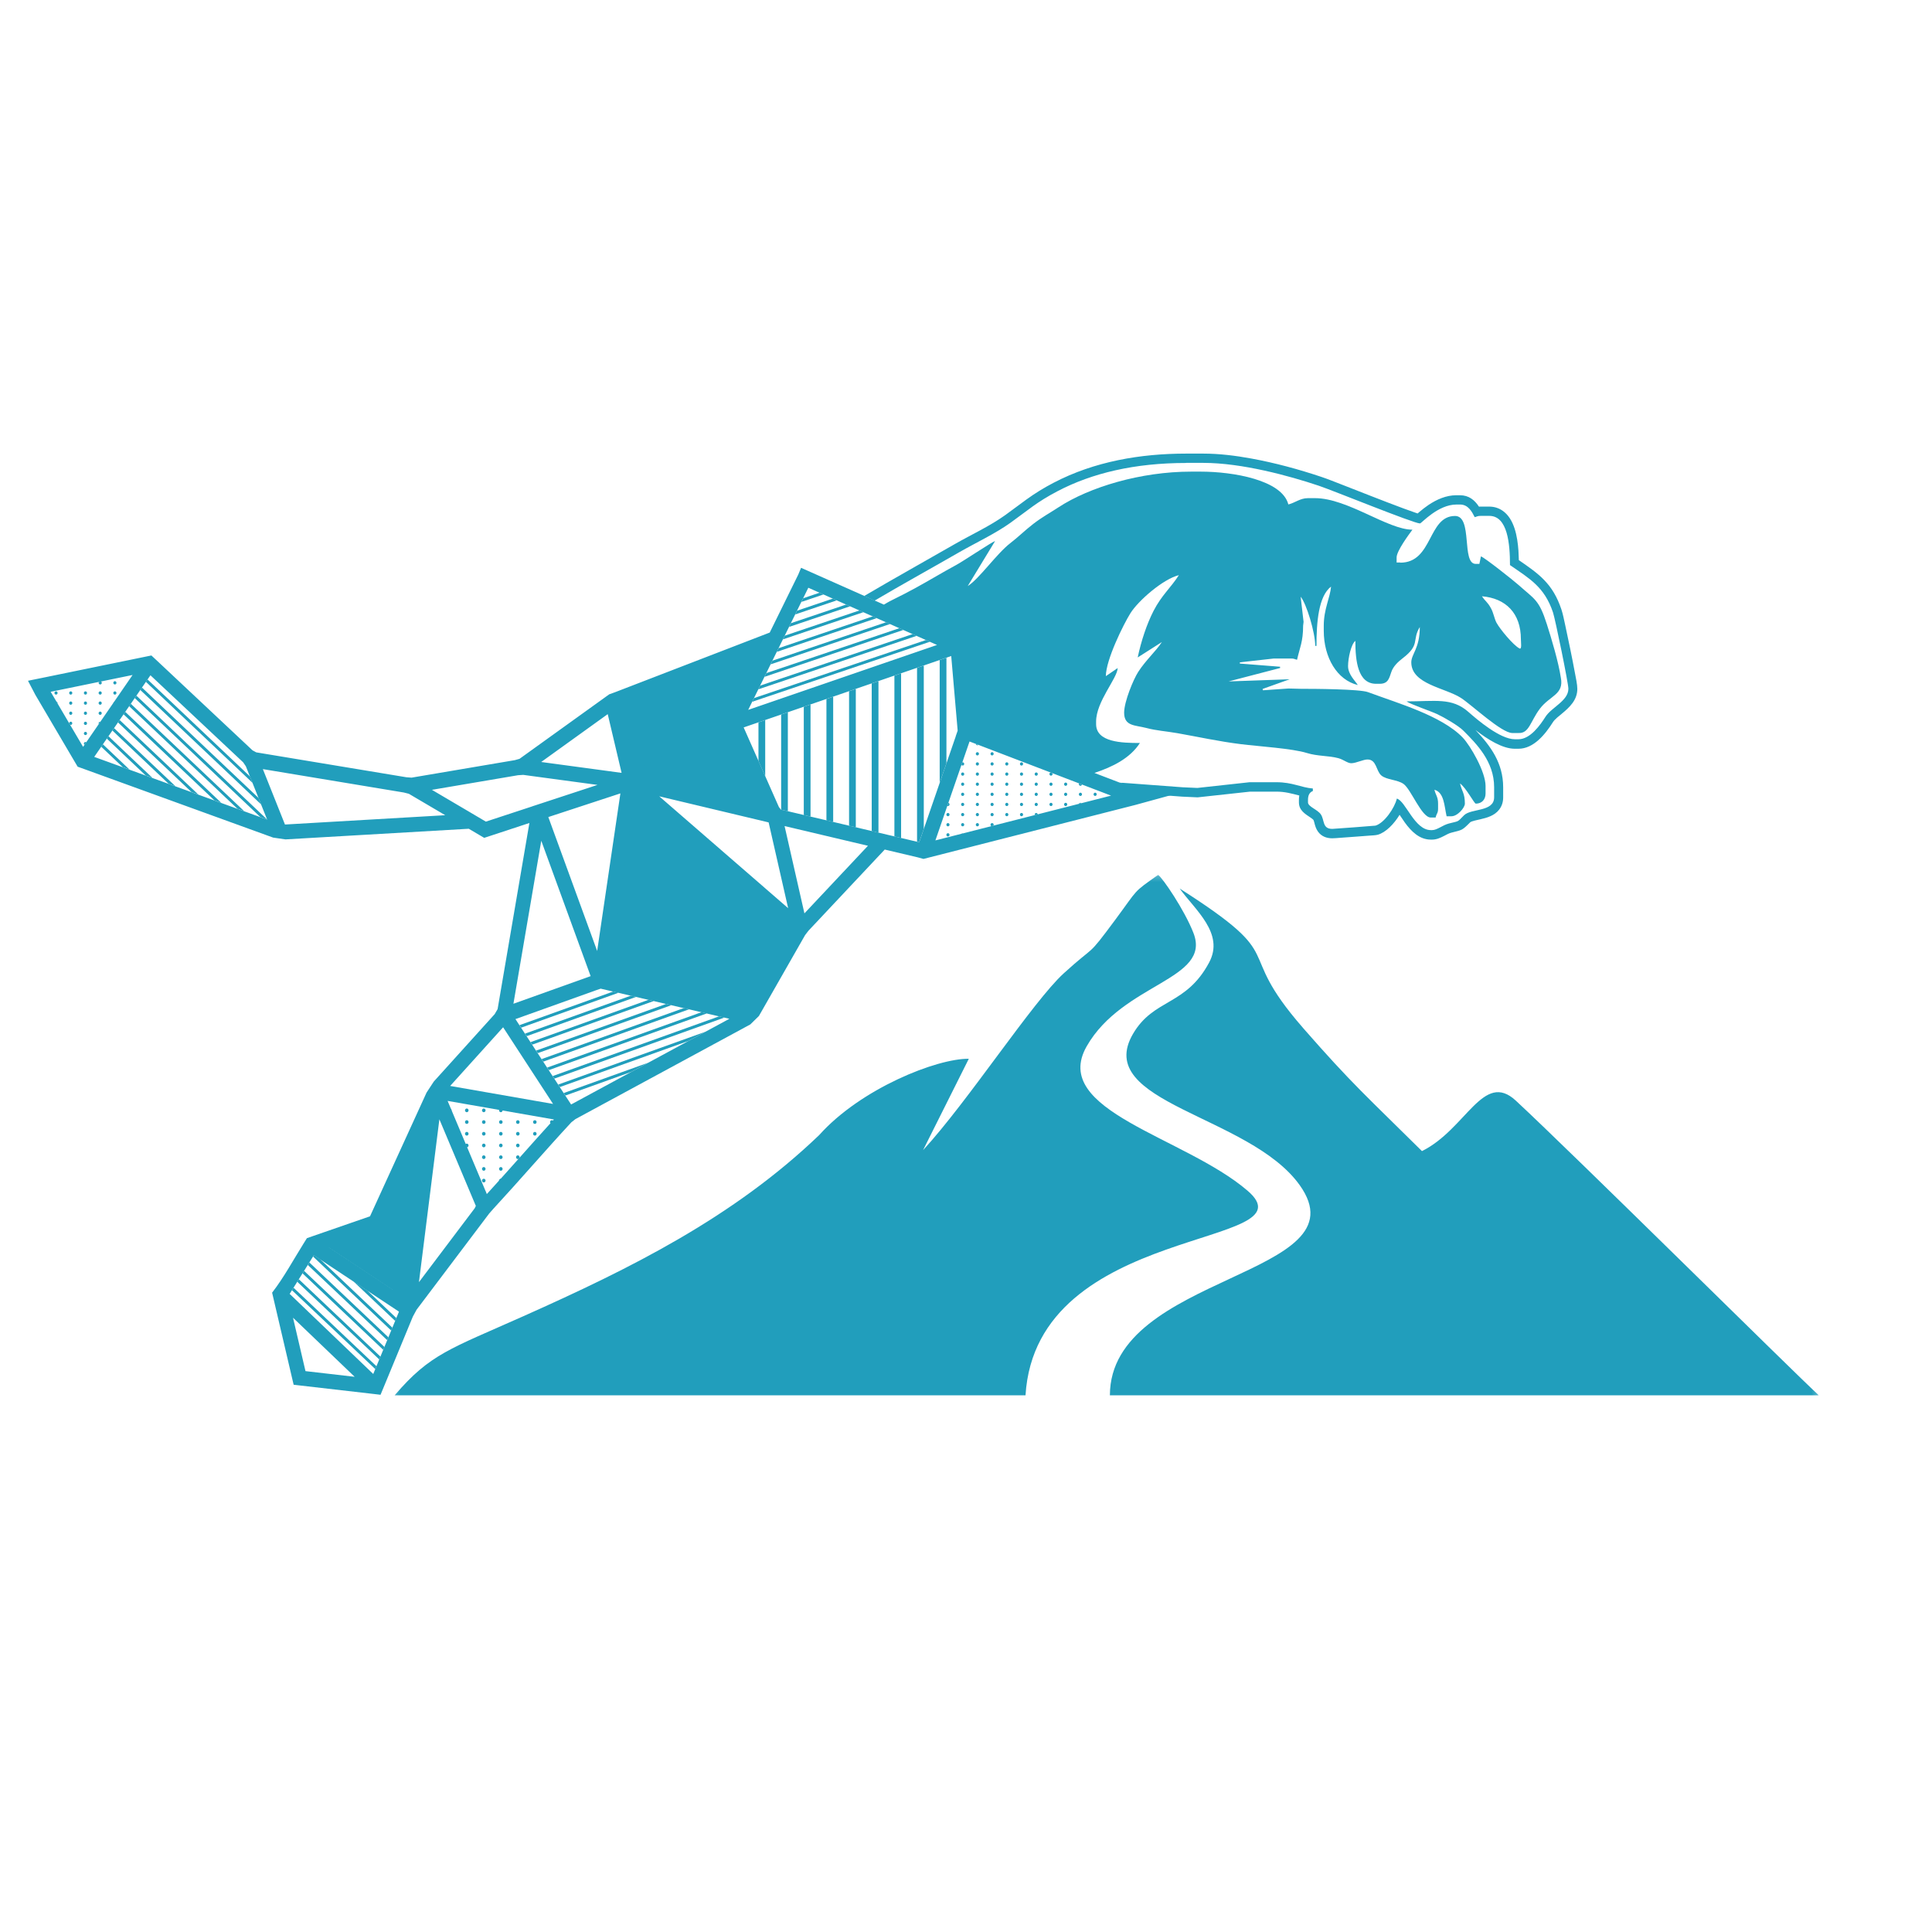<svg width="345" height="345" viewBox="0 0 345 345" fill="none" xmlns="http://www.w3.org/2000/svg">
<g clip-path="url(#clip0_10_2)">
<path fill-rule="evenodd" clip-rule="evenodd" d="M167.801 117.865V139.792L169.006 136.305V117.456L167.801 117.865Z" fill="#219EBC"/>
<path fill-rule="evenodd" clip-rule="evenodd" d="M163.758 119.255V150.316L164.136 150.402L164.962 148.03V118.847L163.758 119.255Z" fill="#219EBC"/>
<path fill-rule="evenodd" clip-rule="evenodd" d="M159.714 120.653V149.358L160.91 149.641V120.237L159.714 120.653Z" fill="#219EBC"/>
<path fill-rule="evenodd" clip-rule="evenodd" d="M155.663 122.043V148.407L156.868 148.691V121.627L155.663 122.043Z" fill="#219EBC"/>
<path fill-rule="evenodd" clip-rule="evenodd" d="M151.62 123.433V147.45L152.823 147.732V123.017L151.62 123.433Z" fill="#219EBC"/>
<path fill-rule="evenodd" clip-rule="evenodd" d="M147.577 124.823V146.491L148.781 146.782V124.407L147.577 124.823Z" fill="#219EBC"/>
<path fill-rule="evenodd" clip-rule="evenodd" d="M143.533 126.213V145.541L144.737 145.824V125.797L143.533 126.213Z" fill="#219EBC"/>
<path fill-rule="evenodd" clip-rule="evenodd" d="M139.491 127.603V144.583L140.687 144.865V127.187L139.491 127.603Z" fill="#219EBC"/>
<path fill-rule="evenodd" clip-rule="evenodd" d="M135.439 128.994V135.889L136.644 138.598V128.577L135.439 128.994Z" fill="#219EBC"/>
<path fill-rule="evenodd" clip-rule="evenodd" d="M143.102 107.49L147.054 106.155L146.342 105.841L143.427 106.83L143.102 107.49Z" fill="#219EBC"/>
<path fill-rule="evenodd" clip-rule="evenodd" d="M142.005 109.721L149.424 107.207L148.72 106.893L142.329 109.053L142.005 109.721Z" fill="#219EBC"/>
<path fill-rule="evenodd" clip-rule="evenodd" d="M140.906 111.951L151.802 108.268L151.098 107.954L141.232 111.284L140.906 111.951Z" fill="#219EBC"/>
<path fill-rule="evenodd" clip-rule="evenodd" d="M139.809 114.174L154.18 109.32L153.475 109.006L140.134 113.514L139.816 114.158L139.809 114.174Z" fill="#219EBC"/>
<path fill-rule="evenodd" clip-rule="evenodd" d="M138.711 116.404L156.55 110.38L155.845 110.066L139.036 115.744L138.711 116.404Z" fill="#219EBC"/>
<path fill-rule="evenodd" clip-rule="evenodd" d="M137.612 118.635L158.927 111.433L158.223 111.119L137.938 117.975L137.612 118.635Z" fill="#219EBC"/>
<path fill-rule="evenodd" clip-rule="evenodd" d="M136.515 120.865L161.304 112.493L160.6 112.179L136.84 120.197L136.515 120.865Z" fill="#219EBC"/>
<path fill-rule="evenodd" clip-rule="evenodd" d="M135.417 123.095L163.682 113.545L162.97 113.231L135.742 122.428L135.417 123.095Z" fill="#219EBC"/>
<path fill-rule="evenodd" clip-rule="evenodd" d="M134.318 125.318L166.052 114.598L165.348 114.291L134.645 124.658L134.318 125.318Z" fill="#219EBC"/>
<path fill-rule="evenodd" clip-rule="evenodd" d="M67.225 243.971L52.414 229.944L52.135 230.392L67.021 244.48L67.225 243.971Z" fill="#219EBC"/>
<path fill-rule="evenodd" clip-rule="evenodd" d="M67.937 242.251L53.361 228.436L53.081 228.884L67.725 242.76L67.937 242.251Z" fill="#219EBC"/>
<path fill-rule="evenodd" clip-rule="evenodd" d="M68.648 240.531L54.3 226.936L54.02 227.383L68.437 241.041L68.648 240.531Z" fill="#219EBC"/>
<path fill-rule="evenodd" clip-rule="evenodd" d="M69.36 238.811L55.239 225.436L54.959 225.883L69.148 239.321L69.36 238.811Z" fill="#219EBC"/>
<path fill-rule="evenodd" clip-rule="evenodd" d="M70.072 237.09L57.2 224.894L56.057 224.14L55.905 224.383L69.86 237.601L70.072 237.09Z" fill="#219EBC"/>
<path fill-rule="evenodd" clip-rule="evenodd" d="M70.776 235.37L65.582 230.446L63.091 228.797L70.572 235.881L70.776 235.37Z" fill="#219EBC"/>
<path fill-rule="evenodd" clip-rule="evenodd" d="M83.035 196.134C83.035 196.134 83.035 196.173 83.035 196.189C83.035 196.37 83.179 196.519 83.352 196.519C83.512 196.519 83.64 196.401 83.671 196.244L83.035 196.134Z" fill="black"/>
<path fill-rule="evenodd" clip-rule="evenodd" d="M80.317 195.859C80.143 195.859 79.999 196.009 79.999 196.189C79.999 196.37 80.143 196.519 80.317 196.519C80.491 196.519 80.635 196.37 80.635 196.189C80.635 196.009 80.491 195.859 80.317 195.859Z" fill="black"/>
<path fill-rule="evenodd" clip-rule="evenodd" d="M95.188 198.254V198.278C95.188 198.459 95.331 198.608 95.505 198.608C95.657 198.608 95.778 198.505 95.816 198.364L95.188 198.254Z" fill="black"/>
<path fill-rule="evenodd" clip-rule="evenodd" d="M92.469 197.948C92.295 197.948 92.151 198.097 92.151 198.278C92.151 198.459 92.295 198.608 92.469 198.608C92.644 198.608 92.787 198.459 92.787 198.278C92.787 198.097 92.644 197.948 92.469 197.948Z" fill="black"/>
<path fill-rule="evenodd" clip-rule="evenodd" d="M89.433 197.948C89.259 197.948 89.115 198.097 89.115 198.278C89.115 198.459 89.259 198.608 89.433 198.608C89.607 198.608 89.751 198.459 89.751 198.278C89.751 198.097 89.607 197.948 89.433 197.948Z" fill="#219EBC"/>
<path fill-rule="evenodd" clip-rule="evenodd" d="M86.389 197.948C86.215 197.948 86.071 198.097 86.071 198.278C86.071 198.459 86.215 198.608 86.389 198.608C86.563 198.608 86.707 198.459 86.707 198.278C86.707 198.097 86.563 197.948 86.389 197.948Z" fill="#219EBC"/>
<path fill-rule="evenodd" clip-rule="evenodd" d="M83.352 197.948C83.179 197.948 83.035 198.097 83.035 198.278C83.035 198.459 83.179 198.608 83.352 198.608C83.527 198.608 83.671 198.459 83.671 198.278C83.671 198.097 83.527 197.948 83.352 197.948Z" fill="#219EBC"/>
<path fill-rule="evenodd" clip-rule="evenodd" d="M80.317 197.948C80.143 197.948 79.999 198.097 79.999 198.278C79.999 198.459 80.143 198.608 80.317 198.608C80.491 198.608 80.635 198.459 80.635 198.278C80.635 198.097 80.491 197.948 80.317 197.948Z" fill="#219EBC"/>
<path fill-rule="evenodd" clip-rule="evenodd" d="M98.542 200.037C98.368 200.037 98.224 200.186 98.224 200.367C98.224 200.547 98.368 200.697 98.542 200.697C98.716 200.697 98.86 200.547 98.86 200.367C98.86 200.186 98.716 200.037 98.542 200.037Z" fill="#219EBC"/>
<path fill-rule="evenodd" clip-rule="evenodd" d="M95.505 200.037C95.331 200.037 95.188 200.186 95.188 200.367C95.188 200.547 95.331 200.697 95.505 200.697C95.68 200.697 95.823 200.547 95.823 200.367C95.823 200.186 95.68 200.037 95.505 200.037Z" fill="#219EBC"/>
<path fill-rule="evenodd" clip-rule="evenodd" d="M92.469 200.037C92.295 200.037 92.151 200.186 92.151 200.367C92.151 200.547 92.295 200.697 92.469 200.697C92.644 200.697 92.787 200.547 92.787 200.367C92.787 200.186 92.644 200.037 92.469 200.037Z" fill="#219EBC"/>
<path fill-rule="evenodd" clip-rule="evenodd" d="M89.433 200.037C89.259 200.037 89.115 200.186 89.115 200.367C89.115 200.547 89.259 200.697 89.433 200.697C89.607 200.697 89.751 200.547 89.751 200.367C89.751 200.186 89.607 200.037 89.433 200.037Z" fill="#219EBC"/>
<path fill-rule="evenodd" clip-rule="evenodd" d="M86.389 200.037C86.215 200.037 86.071 200.186 86.071 200.367C86.071 200.547 86.215 200.697 86.389 200.697C86.563 200.697 86.707 200.547 86.707 200.367C86.707 200.186 86.563 200.037 86.389 200.037Z" fill="#219EBC"/>
<path fill-rule="evenodd" clip-rule="evenodd" d="M83.352 200.037C83.179 200.037 83.035 200.186 83.035 200.367C83.035 200.547 83.179 200.697 83.352 200.697C83.527 200.697 83.671 200.547 83.671 200.367C83.671 200.186 83.527 200.037 83.352 200.037Z" fill="#219EBC"/>
<path fill-rule="evenodd" clip-rule="evenodd" d="M80.621 200.477C80.621 200.477 80.636 200.407 80.636 200.375C80.636 200.241 80.56 200.124 80.445 200.069L80.621 200.477Z" fill="black"/>
<path fill-rule="evenodd" clip-rule="evenodd" d="M95.505 202.126C95.331 202.126 95.188 202.276 95.188 202.456C95.188 202.637 95.331 202.786 95.505 202.786C95.68 202.786 95.823 202.637 95.823 202.456C95.823 202.276 95.68 202.126 95.505 202.126Z" fill="#219EBC"/>
<path fill-rule="evenodd" clip-rule="evenodd" d="M92.469 202.126C92.295 202.126 92.151 202.276 92.151 202.456C92.151 202.637 92.295 202.786 92.469 202.786C92.644 202.786 92.787 202.637 92.787 202.456C92.787 202.276 92.644 202.126 92.469 202.126Z" fill="#219EBC"/>
<path fill-rule="evenodd" clip-rule="evenodd" d="M89.433 202.126C89.259 202.126 89.115 202.276 89.115 202.456C89.115 202.637 89.259 202.786 89.433 202.786C89.607 202.786 89.751 202.637 89.751 202.456C89.751 202.276 89.607 202.126 89.433 202.126Z" fill="#219EBC"/>
<path fill-rule="evenodd" clip-rule="evenodd" d="M86.389 202.126C86.215 202.126 86.071 202.276 86.071 202.456C86.071 202.637 86.215 202.786 86.389 202.786C86.563 202.786 86.707 202.637 86.707 202.456C86.707 202.276 86.563 202.126 86.389 202.126Z" fill="#219EBC"/>
<path fill-rule="evenodd" clip-rule="evenodd" d="M83.352 202.126C83.179 202.126 83.035 202.276 83.035 202.456C83.035 202.637 83.179 202.786 83.352 202.786C83.527 202.786 83.671 202.637 83.671 202.456C83.671 202.276 83.527 202.126 83.352 202.126Z" fill="#219EBC"/>
<path fill-rule="evenodd" clip-rule="evenodd" d="M95.505 204.215C95.331 204.215 95.188 204.365 95.188 204.545C95.188 204.655 95.233 204.749 95.309 204.813L95.74 204.325C95.68 204.255 95.597 204.215 95.505 204.215Z" fill="black"/>
<path fill-rule="evenodd" clip-rule="evenodd" d="M92.469 204.215C92.295 204.215 92.151 204.365 92.151 204.545C92.151 204.726 92.295 204.875 92.469 204.875C92.644 204.875 92.787 204.726 92.787 204.545C92.787 204.365 92.644 204.215 92.469 204.215Z" fill="#219EBC"/>
<path fill-rule="evenodd" clip-rule="evenodd" d="M89.433 204.215C89.259 204.215 89.115 204.365 89.115 204.545C89.115 204.726 89.259 204.875 89.433 204.875C89.607 204.875 89.751 204.726 89.751 204.545C89.751 204.365 89.607 204.215 89.433 204.215Z" fill="#219EBC"/>
<path fill-rule="evenodd" clip-rule="evenodd" d="M86.389 204.215C86.215 204.215 86.071 204.365 86.071 204.545C86.071 204.726 86.215 204.875 86.389 204.875C86.563 204.875 86.707 204.726 86.707 204.545C86.707 204.365 86.563 204.215 86.389 204.215Z" fill="#219EBC"/>
<path fill-rule="evenodd" clip-rule="evenodd" d="M83.352 204.215C83.179 204.215 83.035 204.365 83.035 204.545C83.035 204.726 83.179 204.875 83.352 204.875C83.527 204.875 83.671 204.726 83.671 204.545C83.671 204.365 83.527 204.215 83.352 204.215Z" fill="#219EBC"/>
<path fill-rule="evenodd" clip-rule="evenodd" d="M92.469 206.312C92.295 206.312 92.151 206.462 92.151 206.642C92.151 206.823 92.295 206.972 92.469 206.972C92.644 206.972 92.787 206.823 92.787 206.642C92.787 206.462 92.644 206.312 92.469 206.312Z" fill="#219EBC"/>
<path fill-rule="evenodd" clip-rule="evenodd" d="M89.433 206.312C89.259 206.312 89.115 206.462 89.115 206.642C89.115 206.823 89.259 206.972 89.433 206.972C89.607 206.972 89.751 206.823 89.751 206.642C89.751 206.462 89.607 206.312 89.433 206.312Z" fill="#219EBC"/>
<path fill-rule="evenodd" clip-rule="evenodd" d="M86.389 206.312C86.215 206.312 86.071 206.462 86.071 206.642C86.071 206.823 86.215 206.972 86.389 206.972C86.563 206.972 86.707 206.823 86.707 206.642C86.707 206.462 86.563 206.312 86.389 206.312Z" fill="#219EBC"/>
<path fill-rule="evenodd" clip-rule="evenodd" d="M83.353 206.312C83.262 206.312 83.179 206.352 83.118 206.415L83.353 206.98C83.527 206.98 83.671 206.83 83.671 206.65C83.671 206.469 83.527 206.32 83.353 206.32" fill="black"/>
<path fill-rule="evenodd" clip-rule="evenodd" d="M89.433 208.401C89.259 208.401 89.115 208.551 89.115 208.731C89.115 208.912 89.259 209.061 89.433 209.061C89.607 209.061 89.751 208.912 89.751 208.731C89.751 208.551 89.607 208.401 89.433 208.401Z" fill="#219EBC"/>
<path fill-rule="evenodd" clip-rule="evenodd" d="M86.389 208.401C86.215 208.401 86.071 208.551 86.071 208.731C86.071 208.912 86.215 209.061 86.389 209.061C86.563 209.061 86.707 208.912 86.707 208.731C86.707 208.551 86.563 208.401 86.389 208.401Z" fill="#219EBC"/>
<path fill-rule="evenodd" clip-rule="evenodd" d="M89.433 210.49C89.259 210.49 89.115 210.64 89.115 210.82C89.115 211.001 89.259 211.15 89.433 211.15C89.607 211.15 89.751 211.001 89.751 210.82C89.751 210.64 89.607 210.49 89.433 210.49Z" fill="#219EBC"/>
<path fill-rule="evenodd" clip-rule="evenodd" d="M86.389 210.49C86.215 210.49 86.071 210.64 86.071 210.82C86.071 211.001 86.215 211.15 86.389 211.15C86.563 211.15 86.707 211.001 86.707 210.82C86.707 210.64 86.563 210.49 86.389 210.49Z" fill="#219EBC"/>
<path fill-rule="evenodd" clip-rule="evenodd" d="M86.389 212.58C86.215 212.58 86.071 212.729 86.071 212.909C86.071 213.09 86.215 213.24 86.389 213.24C86.563 213.24 86.707 213.09 86.707 212.909C86.707 212.729 86.563 212.58 86.389 212.58Z" fill="black"/>
<path fill-rule="evenodd" clip-rule="evenodd" d="M20.515 121.642C20.363 121.642 20.235 121.768 20.235 121.933C20.235 122.098 20.356 122.223 20.515 122.223C20.674 122.223 20.795 122.098 20.795 121.933C20.795 121.768 20.674 121.642 20.515 121.642Z" fill="#219EBC"/>
<path fill-rule="evenodd" clip-rule="evenodd" d="M17.66 121.768C17.63 121.815 17.615 121.87 17.615 121.933C17.615 122.09 17.736 122.224 17.895 122.224C18.054 122.224 18.175 122.098 18.175 121.933C18.175 121.831 18.122 121.745 18.054 121.689L17.668 121.768H17.66Z" fill="#219EBC"/>
<path fill-rule="evenodd" clip-rule="evenodd" d="M20.515 123.457C20.363 123.457 20.235 123.582 20.235 123.747C20.235 123.912 20.356 124.038 20.515 124.038C20.674 124.038 20.795 123.912 20.795 123.747C20.795 123.582 20.674 123.457 20.515 123.457Z" fill="#219EBC"/>
<path fill-rule="evenodd" clip-rule="evenodd" d="M17.887 123.457C17.736 123.457 17.607 123.582 17.607 123.747C17.607 123.912 17.728 124.038 17.887 124.038C18.046 124.038 18.167 123.912 18.167 123.747C18.167 123.582 18.046 123.457 17.887 123.457Z" fill="#219EBC"/>
<path fill-rule="evenodd" clip-rule="evenodd" d="M15.26 123.457C15.108 123.457 14.979 123.582 14.979 123.747C14.979 123.912 15.101 124.038 15.26 124.038C15.419 124.038 15.54 123.912 15.54 123.747C15.54 123.582 15.419 123.457 15.26 123.457Z" fill="#219EBC"/>
<path fill-rule="evenodd" clip-rule="evenodd" d="M12.632 123.457C12.481 123.457 12.352 123.582 12.352 123.747C12.352 123.912 12.473 124.038 12.632 124.038C12.791 124.038 12.912 123.912 12.912 123.747C12.912 123.582 12.791 123.457 12.632 123.457Z" fill="#219EBC"/>
<path fill-rule="evenodd" clip-rule="evenodd" d="M10.005 123.457C9.854 123.457 9.725 123.582 9.725 123.747C9.725 123.912 9.854 124.038 10.005 124.038C10.156 124.038 10.285 123.912 10.285 123.747C10.285 123.582 10.164 123.457 10.005 123.457Z" fill="#219EBC"/>
<path fill-rule="evenodd" clip-rule="evenodd" d="M20.402 125.286C20.311 125.326 20.242 125.42 20.235 125.53L20.402 125.286Z" fill="#219EBC"/>
<path fill-rule="evenodd" clip-rule="evenodd" d="M17.887 125.263C17.736 125.263 17.607 125.389 17.607 125.554C17.607 125.718 17.728 125.844 17.887 125.844C18.046 125.844 18.167 125.718 18.167 125.554C18.167 125.389 18.046 125.263 17.887 125.263Z" fill="#219EBC"/>
<path fill-rule="evenodd" clip-rule="evenodd" d="M15.26 125.263C15.108 125.263 14.979 125.389 14.979 125.554C14.979 125.718 15.101 125.844 15.26 125.844C15.419 125.844 15.54 125.718 15.54 125.554C15.54 125.389 15.419 125.263 15.26 125.263Z" fill="#219EBC"/>
<path fill-rule="evenodd" clip-rule="evenodd" d="M12.632 125.263C12.481 125.263 12.352 125.389 12.352 125.554C12.352 125.718 12.473 125.844 12.632 125.844C12.791 125.844 12.912 125.718 12.912 125.554C12.912 125.389 12.791 125.263 12.632 125.263Z" fill="#219EBC"/>
<path fill-rule="evenodd" clip-rule="evenodd" d="M10.279 125.617C10.279 125.617 10.279 125.569 10.279 125.554C10.279 125.42 10.188 125.302 10.066 125.271L10.272 125.617H10.279Z" fill="#219EBC"/>
<path fill-rule="evenodd" clip-rule="evenodd" d="M17.887 127.069C17.736 127.069 17.607 127.195 17.607 127.36C17.607 127.525 17.728 127.65 17.887 127.65C18.046 127.65 18.167 127.525 18.167 127.36C18.167 127.195 18.046 127.069 17.887 127.069Z" fill="#219EBC"/>
<path fill-rule="evenodd" clip-rule="evenodd" d="M15.26 127.069C15.108 127.069 14.979 127.195 14.979 127.36C14.979 127.525 15.101 127.65 15.26 127.65C15.419 127.65 15.54 127.525 15.54 127.36C15.54 127.195 15.419 127.069 15.26 127.069Z" fill="#219EBC"/>
<path fill-rule="evenodd" clip-rule="evenodd" d="M12.632 127.069C12.481 127.069 12.352 127.195 12.352 127.36C12.352 127.525 12.473 127.65 12.632 127.65C12.791 127.65 12.912 127.525 12.912 127.36C12.912 127.195 12.791 127.069 12.632 127.069Z" fill="#219EBC"/>
<path fill-rule="evenodd" clip-rule="evenodd" d="M17.888 128.876C17.736 128.876 17.607 129.001 17.607 129.166C17.607 129.213 17.622 129.26 17.637 129.3L17.926 128.883C17.926 128.883 17.896 128.883 17.888 128.883" fill="#219EBC"/>
<path fill-rule="evenodd" clip-rule="evenodd" d="M15.26 128.876C15.108 128.876 14.979 129.001 14.979 129.166C14.979 129.331 15.101 129.457 15.26 129.457C15.419 129.457 15.54 129.331 15.54 129.166C15.54 129.001 15.419 128.876 15.26 128.876Z" fill="#219EBC"/>
<path fill-rule="evenodd" clip-rule="evenodd" d="M12.632 128.876C12.481 128.876 12.36 128.994 12.352 129.151L12.511 129.426C12.511 129.426 12.587 129.449 12.625 129.449C12.776 129.449 12.905 129.323 12.905 129.158C12.905 128.994 12.784 128.868 12.625 128.868" fill="#219EBC"/>
<path fill-rule="evenodd" clip-rule="evenodd" d="M15.26 130.682C15.108 130.682 14.979 130.808 14.979 130.973C14.979 131.138 15.101 131.263 15.26 131.263C15.419 131.263 15.54 131.138 15.54 130.973C15.54 130.808 15.419 130.682 15.26 130.682Z" fill="#219EBC"/>
<path fill-rule="evenodd" clip-rule="evenodd" d="M15.261 132.496C15.109 132.496 14.979 132.622 14.979 132.787C14.979 132.881 15.018 132.96 15.086 133.015L15.413 132.543C15.368 132.512 15.322 132.496 15.261 132.496Z" fill="#219EBC"/>
<path fill-rule="evenodd" clip-rule="evenodd" d="M174.26 132.849C174.282 132.983 174.396 133.085 174.533 133.085C174.6 133.085 174.661 133.062 174.707 133.022L174.252 132.849H174.26Z" fill="#219EBC"/>
<path fill-rule="evenodd" clip-rule="evenodd" d="M177.159 134.318C177.009 134.318 176.88 134.444 176.88 134.609C176.88 134.774 177.001 134.899 177.159 134.899C177.319 134.899 177.44 134.774 177.44 134.609C177.44 134.444 177.319 134.318 177.159 134.318Z" fill="#219EBC"/>
<path fill-rule="evenodd" clip-rule="evenodd" d="M174.533 134.318C174.381 134.318 174.252 134.444 174.252 134.609C174.252 134.774 174.373 134.899 174.533 134.899C174.691 134.899 174.813 134.774 174.813 134.609C174.813 134.444 174.691 134.318 174.533 134.318Z" fill="#219EBC"/>
<path fill-rule="evenodd" clip-rule="evenodd" d="M182.415 136.125C182.263 136.125 182.134 136.25 182.134 136.415C182.134 136.58 182.255 136.706 182.415 136.706C182.573 136.706 182.695 136.58 182.695 136.415C182.695 136.25 182.573 136.125 182.415 136.125Z" fill="#219EBC"/>
<path fill-rule="evenodd" clip-rule="evenodd" d="M179.787 136.125C179.635 136.125 179.507 136.25 179.507 136.415C179.507 136.58 179.629 136.706 179.787 136.706C179.947 136.706 180.067 136.58 180.067 136.415C180.067 136.25 179.947 136.125 179.787 136.125Z" fill="#219EBC"/>
<path fill-rule="evenodd" clip-rule="evenodd" d="M177.159 136.125C177.009 136.125 176.88 136.25 176.88 136.415C176.88 136.58 177.001 136.706 177.159 136.706C177.319 136.706 177.44 136.58 177.44 136.415C177.44 136.25 177.319 136.125 177.159 136.125Z" fill="#219EBC"/>
<path fill-rule="evenodd" clip-rule="evenodd" d="M174.533 136.125C174.381 136.125 174.252 136.25 174.252 136.415C174.252 136.58 174.373 136.706 174.533 136.706C174.691 136.706 174.813 136.58 174.813 136.415C174.813 136.25 174.691 136.125 174.533 136.125Z" fill="#219EBC"/>
<path fill-rule="evenodd" clip-rule="evenodd" d="M171.905 136.125C171.905 136.125 171.86 136.125 171.837 136.133L171.678 136.588C171.731 136.659 171.806 136.706 171.897 136.706C172.049 136.706 172.178 136.58 172.178 136.415C172.178 136.25 172.057 136.125 171.897 136.125" fill="#219EBC"/>
<path fill-rule="evenodd" clip-rule="evenodd" d="M187.594 137.947C187.481 137.986 187.397 138.088 187.397 138.221C187.397 138.379 187.519 138.512 187.677 138.512C187.836 138.512 187.957 138.386 187.957 138.221C187.957 138.167 187.942 138.112 187.912 138.064L187.601 137.947H187.594Z" fill="#219EBC"/>
<path fill-rule="evenodd" clip-rule="evenodd" d="M185.043 137.939C184.891 137.939 184.762 138.064 184.762 138.229C184.762 138.394 184.883 138.52 185.043 138.52C185.201 138.52 185.322 138.394 185.322 138.229C185.322 138.064 185.201 137.939 185.043 137.939Z" fill="#219EBC"/>
<path fill-rule="evenodd" clip-rule="evenodd" d="M182.415 137.939C182.263 137.939 182.134 138.064 182.134 138.229C182.134 138.394 182.255 138.52 182.415 138.52C182.573 138.52 182.695 138.394 182.695 138.229C182.695 138.064 182.573 137.939 182.415 137.939Z" fill="#219EBC"/>
<path fill-rule="evenodd" clip-rule="evenodd" d="M179.787 137.939C179.635 137.939 179.507 138.064 179.507 138.229C179.507 138.394 179.629 138.52 179.787 138.52C179.947 138.52 180.067 138.394 180.067 138.229C180.067 138.064 179.947 137.939 179.787 137.939Z" fill="#219EBC"/>
<path fill-rule="evenodd" clip-rule="evenodd" d="M177.159 137.939C177.009 137.939 176.88 138.064 176.88 138.229C176.88 138.394 177.001 138.52 177.159 138.52C177.319 138.52 177.44 138.394 177.44 138.229C177.44 138.064 177.319 137.939 177.159 137.939Z" fill="#219EBC"/>
<path fill-rule="evenodd" clip-rule="evenodd" d="M174.533 137.939C174.381 137.939 174.252 138.064 174.252 138.229C174.252 138.394 174.373 138.52 174.533 138.52C174.691 138.52 174.813 138.394 174.813 138.229C174.813 138.064 174.691 137.939 174.533 137.939Z" fill="#219EBC"/>
<path fill-rule="evenodd" clip-rule="evenodd" d="M171.905 137.939C171.754 137.939 171.625 138.064 171.625 138.229C171.625 138.394 171.754 138.52 171.905 138.52C172.057 138.52 172.185 138.394 172.185 138.229C172.185 138.064 172.064 137.939 171.905 137.939Z" fill="#219EBC"/>
<path fill-rule="evenodd" clip-rule="evenodd" d="M192.682 139.894C192.66 139.934 192.652 139.98 192.652 140.028C192.652 140.185 192.773 140.318 192.931 140.318C193.069 140.318 193.174 140.224 193.204 140.091L192.69 139.894H192.682Z" fill="#219EBC"/>
<path fill-rule="evenodd" clip-rule="evenodd" d="M190.297 139.745C190.145 139.745 190.017 139.871 190.017 140.036C190.017 140.2 190.137 140.326 190.297 140.326C190.455 140.326 190.577 140.2 190.577 140.036C190.577 139.871 190.455 139.745 190.297 139.745Z" fill="#219EBC"/>
<path fill-rule="evenodd" clip-rule="evenodd" d="M187.677 139.745C187.526 139.745 187.397 139.871 187.397 140.036C187.397 140.2 187.519 140.326 187.677 140.326C187.836 140.326 187.957 140.2 187.957 140.036C187.957 139.871 187.836 139.745 187.677 139.745Z" fill="#219EBC"/>
<path fill-rule="evenodd" clip-rule="evenodd" d="M185.043 139.745C184.891 139.745 184.762 139.871 184.762 140.036C184.762 140.2 184.883 140.326 185.043 140.326C185.201 140.326 185.322 140.2 185.322 140.036C185.322 139.871 185.201 139.745 185.043 139.745Z" fill="#219EBC"/>
<path fill-rule="evenodd" clip-rule="evenodd" d="M182.415 139.745C182.263 139.745 182.134 139.871 182.134 140.036C182.134 140.2 182.255 140.326 182.415 140.326C182.573 140.326 182.695 140.2 182.695 140.036C182.695 139.871 182.573 139.745 182.415 139.745Z" fill="#219EBC"/>
<path fill-rule="evenodd" clip-rule="evenodd" d="M179.787 139.745C179.635 139.745 179.507 139.871 179.507 140.036C179.507 140.2 179.629 140.326 179.787 140.326C179.947 140.326 180.067 140.2 180.067 140.036C180.067 139.871 179.947 139.745 179.787 139.745Z" fill="#219EBC"/>
<path fill-rule="evenodd" clip-rule="evenodd" d="M177.159 139.745C177.009 139.745 176.88 139.871 176.88 140.036C176.88 140.2 177.001 140.326 177.159 140.326C177.319 140.326 177.44 140.2 177.44 140.036C177.44 139.871 177.319 139.745 177.159 139.745Z" fill="#219EBC"/>
<path fill-rule="evenodd" clip-rule="evenodd" d="M174.533 139.745C174.381 139.745 174.252 139.871 174.252 140.036C174.252 140.2 174.373 140.326 174.533 140.326C174.691 140.326 174.813 140.2 174.813 140.036C174.813 139.871 174.691 139.745 174.533 139.745Z" fill="#219EBC"/>
<path fill-rule="evenodd" clip-rule="evenodd" d="M171.905 139.745C171.754 139.745 171.625 139.871 171.625 140.036C171.625 140.2 171.754 140.326 171.905 140.326C172.057 140.326 172.185 140.2 172.185 140.036C172.185 139.871 172.064 139.745 171.905 139.745Z" fill="#219EBC"/>
<path fill-rule="evenodd" clip-rule="evenodd" d="M195.559 141.551C195.407 141.551 195.279 141.677 195.279 141.842C195.279 142.007 195.407 142.133 195.559 142.133C195.711 142.133 195.839 142.007 195.839 141.842C195.839 141.677 195.719 141.551 195.559 141.551Z" fill="#219EBC"/>
<path fill-rule="evenodd" clip-rule="evenodd" d="M192.931 141.551C192.781 141.551 192.652 141.677 192.652 141.842C192.652 142.007 192.773 142.133 192.931 142.133C193.091 142.133 193.212 142.007 193.212 141.842C193.212 141.677 193.083 141.551 192.931 141.551Z" fill="#219EBC"/>
<path fill-rule="evenodd" clip-rule="evenodd" d="M190.297 141.551C190.145 141.551 190.017 141.677 190.017 141.842C190.017 142.007 190.137 142.133 190.297 142.133C190.455 142.133 190.577 142.007 190.577 141.842C190.577 141.677 190.455 141.551 190.297 141.551Z" fill="#219EBC"/>
<path fill-rule="evenodd" clip-rule="evenodd" d="M187.677 141.551C187.526 141.551 187.397 141.677 187.397 141.842C187.397 142.007 187.519 142.133 187.677 142.133C187.836 142.133 187.957 142.007 187.957 141.842C187.957 141.677 187.836 141.551 187.677 141.551Z" fill="#219EBC"/>
<path fill-rule="evenodd" clip-rule="evenodd" d="M185.043 141.551C184.891 141.551 184.762 141.677 184.762 141.842C184.762 142.007 184.883 142.133 185.043 142.133C185.201 142.133 185.322 142.007 185.322 141.842C185.322 141.677 185.201 141.551 185.043 141.551Z" fill="#219EBC"/>
<path fill-rule="evenodd" clip-rule="evenodd" d="M182.415 141.551C182.263 141.551 182.134 141.677 182.134 141.842C182.134 142.007 182.255 142.133 182.415 142.133C182.573 142.133 182.695 142.007 182.695 141.842C182.695 141.677 182.573 141.551 182.415 141.551Z" fill="#219EBC"/>
<path fill-rule="evenodd" clip-rule="evenodd" d="M179.787 141.551C179.635 141.551 179.507 141.677 179.507 141.842C179.507 142.007 179.629 142.133 179.787 142.133C179.947 142.133 180.067 142.007 180.067 141.842C180.067 141.677 179.947 141.551 179.787 141.551Z" fill="#219EBC"/>
<path fill-rule="evenodd" clip-rule="evenodd" d="M177.159 141.551C177.009 141.551 176.88 141.677 176.88 141.842C176.88 142.007 177.001 142.133 177.159 142.133C177.319 142.133 177.44 142.007 177.44 141.842C177.44 141.677 177.319 141.551 177.159 141.551Z" fill="#219EBC"/>
<path fill-rule="evenodd" clip-rule="evenodd" d="M174.533 141.551C174.381 141.551 174.252 141.677 174.252 141.842C174.252 142.007 174.373 142.133 174.533 142.133C174.691 142.133 174.813 142.007 174.813 141.842C174.813 141.677 174.691 141.551 174.533 141.551Z" fill="#219EBC"/>
<path fill-rule="evenodd" clip-rule="evenodd" d="M171.905 141.551C171.754 141.551 171.625 141.677 171.625 141.842C171.625 142.007 171.754 142.133 171.905 142.133C172.057 142.133 172.185 142.007 172.185 141.842C172.185 141.677 172.064 141.551 171.905 141.551Z" fill="#219EBC"/>
<path fill-rule="evenodd" clip-rule="evenodd" d="M192.931 143.358C192.818 143.358 192.712 143.436 192.674 143.538L193.114 143.428C193.069 143.389 193 143.358 192.931 143.358Z" fill="#219EBC"/>
<path fill-rule="evenodd" clip-rule="evenodd" d="M190.297 143.358C190.145 143.358 190.017 143.483 190.017 143.648C190.017 143.813 190.137 143.939 190.297 143.939C190.455 143.939 190.577 143.813 190.577 143.648C190.577 143.483 190.455 143.358 190.297 143.358Z" fill="#219EBC"/>
<path fill-rule="evenodd" clip-rule="evenodd" d="M187.677 143.358C187.526 143.358 187.397 143.483 187.397 143.648C187.397 143.813 187.519 143.939 187.677 143.939C187.836 143.939 187.957 143.813 187.957 143.648C187.957 143.483 187.836 143.358 187.677 143.358Z" fill="#219EBC"/>
<path fill-rule="evenodd" clip-rule="evenodd" d="M185.043 143.358C184.891 143.358 184.762 143.483 184.762 143.648C184.762 143.813 184.883 143.939 185.043 143.939C185.201 143.939 185.322 143.813 185.322 143.648C185.322 143.483 185.201 143.358 185.043 143.358Z" fill="#219EBC"/>
<path fill-rule="evenodd" clip-rule="evenodd" d="M182.415 143.358C182.263 143.358 182.134 143.483 182.134 143.648C182.134 143.813 182.255 143.939 182.415 143.939C182.573 143.939 182.695 143.813 182.695 143.648C182.695 143.483 182.573 143.358 182.415 143.358Z" fill="#219EBC"/>
<path fill-rule="evenodd" clip-rule="evenodd" d="M179.787 143.358C179.635 143.358 179.507 143.483 179.507 143.648C179.507 143.813 179.629 143.939 179.787 143.939C179.947 143.939 180.067 143.813 180.067 143.648C180.067 143.483 179.947 143.358 179.787 143.358Z" fill="#219EBC"/>
<path fill-rule="evenodd" clip-rule="evenodd" d="M177.159 143.358C177.009 143.358 176.88 143.483 176.88 143.648C176.88 143.813 177.001 143.939 177.159 143.939C177.319 143.939 177.44 143.813 177.44 143.648C177.44 143.483 177.319 143.358 177.159 143.358Z" fill="#219EBC"/>
<path fill-rule="evenodd" clip-rule="evenodd" d="M174.533 143.358C174.381 143.358 174.252 143.483 174.252 143.648C174.252 143.813 174.373 143.939 174.533 143.939C174.691 143.939 174.813 143.813 174.813 143.648C174.813 143.483 174.691 143.358 174.533 143.358Z" fill="#219EBC"/>
<path fill-rule="evenodd" clip-rule="evenodd" d="M171.905 143.358C171.754 143.358 171.625 143.483 171.625 143.648C171.625 143.813 171.754 143.939 171.905 143.939C172.057 143.939 172.185 143.813 172.185 143.648C172.185 143.483 172.064 143.358 171.905 143.358Z" fill="#219EBC"/>
<path fill-rule="evenodd" clip-rule="evenodd" d="M169.156 143.908C169.156 143.908 169.233 143.939 169.278 143.939C169.431 143.939 169.559 143.813 169.559 143.648C169.559 143.515 169.468 143.397 169.347 143.366L169.156 143.908Z" fill="#219EBC"/>
<path fill-rule="evenodd" clip-rule="evenodd" d="M185.043 145.172C184.891 145.172 184.762 145.298 184.762 145.462C184.762 145.494 184.762 145.525 184.778 145.557L185.315 145.423C185.292 145.282 185.178 145.18 185.043 145.18" fill="#219EBC"/>
<path fill-rule="evenodd" clip-rule="evenodd" d="M182.415 145.172C182.263 145.172 182.134 145.298 182.134 145.462C182.134 145.628 182.255 145.753 182.415 145.753C182.573 145.753 182.695 145.628 182.695 145.462C182.695 145.298 182.573 145.172 182.415 145.172Z" fill="#219EBC"/>
<path fill-rule="evenodd" clip-rule="evenodd" d="M179.787 145.172C179.635 145.172 179.507 145.298 179.507 145.462C179.507 145.628 179.629 145.753 179.787 145.753C179.947 145.753 180.067 145.628 180.067 145.462C180.067 145.298 179.947 145.172 179.787 145.172Z" fill="#219EBC"/>
<path fill-rule="evenodd" clip-rule="evenodd" d="M177.159 145.172C177.009 145.172 176.88 145.298 176.88 145.462C176.88 145.628 177.001 145.753 177.159 145.753C177.319 145.753 177.44 145.628 177.44 145.462C177.44 145.298 177.319 145.172 177.159 145.172Z" fill="#219EBC"/>
<path fill-rule="evenodd" clip-rule="evenodd" d="M174.533 145.172C174.381 145.172 174.252 145.298 174.252 145.462C174.252 145.628 174.373 145.753 174.533 145.753C174.691 145.753 174.813 145.628 174.813 145.462C174.813 145.298 174.691 145.172 174.533 145.172Z" fill="#219EBC"/>
<path fill-rule="evenodd" clip-rule="evenodd" d="M171.905 145.172C171.754 145.172 171.625 145.298 171.625 145.462C171.625 145.628 171.754 145.753 171.905 145.753C172.057 145.753 172.185 145.628 172.185 145.462C172.185 145.298 172.064 145.172 171.905 145.172Z" fill="#219EBC"/>
<path fill-rule="evenodd" clip-rule="evenodd" d="M169.277 145.172C169.126 145.172 168.998 145.298 168.998 145.462C168.998 145.628 169.119 145.753 169.277 145.753C169.437 145.753 169.558 145.628 169.558 145.462C169.558 145.298 169.437 145.172 169.277 145.172Z" fill="#219EBC"/>
<path fill-rule="evenodd" clip-rule="evenodd" d="M177.159 146.978C177.009 146.978 176.88 147.104 176.88 147.269C176.88 147.379 176.94 147.481 177.038 147.528L177.387 147.442C177.418 147.395 177.44 147.332 177.44 147.269C177.44 147.112 177.319 146.978 177.159 146.978Z" fill="#219EBC"/>
<path fill-rule="evenodd" clip-rule="evenodd" d="M174.533 146.978C174.381 146.978 174.252 147.104 174.252 147.269C174.252 147.434 174.373 147.559 174.533 147.559C174.691 147.559 174.813 147.434 174.813 147.269C174.813 147.104 174.691 146.978 174.533 146.978Z" fill="#219EBC"/>
<path fill-rule="evenodd" clip-rule="evenodd" d="M171.905 146.978C171.754 146.978 171.625 147.104 171.625 147.269C171.625 147.434 171.754 147.559 171.905 147.559C172.057 147.559 172.185 147.434 172.185 147.269C172.185 147.104 172.064 146.978 171.905 146.978Z" fill="#219EBC"/>
<path fill-rule="evenodd" clip-rule="evenodd" d="M169.277 146.978C169.126 146.978 168.998 147.104 168.998 147.269C168.998 147.434 169.119 147.559 169.277 147.559C169.437 147.559 169.558 147.434 169.558 147.269C169.558 147.104 169.437 146.978 169.277 146.978Z" fill="#219EBC"/>
<path fill-rule="evenodd" clip-rule="evenodd" d="M171.906 148.785C171.823 148.785 171.747 148.824 171.693 148.887L172.013 148.808C172.013 148.808 171.944 148.785 171.906 148.785Z" fill="#219EBC"/>
<path fill-rule="evenodd" clip-rule="evenodd" d="M169.277 148.785C169.126 148.785 168.998 148.91 168.998 149.075C168.998 149.24 169.119 149.366 169.277 149.366C169.437 149.366 169.558 149.24 169.558 149.075C169.558 148.91 169.437 148.785 169.277 148.785Z" fill="#219EBC"/>
<path fill-rule="evenodd" clip-rule="evenodd" d="M109.506 177.058L110.445 177.278L93.06 183.513L92.772 183.058L109.506 177.058Z" fill="#219EBC"/>
<path fill-rule="evenodd" clip-rule="evenodd" d="M112.656 177.796L113.594 178.016L94.052 185.029L93.756 184.573L112.656 177.796Z" fill="#219EBC"/>
<path fill-rule="evenodd" clip-rule="evenodd" d="M115.813 178.534L116.744 178.753L95.036 186.545L94.748 186.089L115.813 178.534Z" fill="#219EBC"/>
<path fill-rule="evenodd" clip-rule="evenodd" d="M118.963 179.272L119.902 179.493L96.028 188.06L95.732 187.605L118.963 179.272Z" fill="#219EBC"/>
<path fill-rule="evenodd" clip-rule="evenodd" d="M122.113 180.011L123.052 180.23L97.012 189.576L96.718 189.121L122.113 180.011Z" fill="#219EBC"/>
<path fill-rule="evenodd" clip-rule="evenodd" d="M125.271 180.749L126.209 180.968L98.004 191.092L97.709 190.637L125.271 180.749Z" fill="#219EBC"/>
<path fill-rule="evenodd" clip-rule="evenodd" d="M128.42 181.487L129.359 181.707L98.989 192.608L98.693 192.152L128.42 181.487Z" fill="#219EBC"/>
<path fill-rule="evenodd" clip-rule="evenodd" d="M125.982 184.236L122.939 185.878L99.973 194.116L99.685 193.668L125.982 184.236Z" fill="#219EBC"/>
<path fill-rule="evenodd" clip-rule="evenodd" d="M115.745 189.772L112.701 191.421L100.965 195.632L100.67 195.184L115.745 189.772Z" fill="#219EBC"/>
<path fill-rule="evenodd" clip-rule="evenodd" d="M134.182 181.667L107.113 175.322L112.308 140.161L142.777 166.612L134.182 181.667Z" fill="#219EBC"/>
<path fill-rule="evenodd" clip-rule="evenodd" d="M66.4 219.64L70.625 230.667L58.245 222.467L66.4 219.64Z" fill="#219EBC"/>
<path fill-rule="evenodd" clip-rule="evenodd" d="M23.142 137.436L21.93 136.996L18.076 133.344L18.372 132.912L23.142 137.436Z" fill="#219EBC"/>
<path fill-rule="evenodd" clip-rule="evenodd" d="M27.238 138.92L26.019 138.481L19.068 131.891L19.364 131.459L27.238 138.92Z" fill="#219EBC"/>
<path fill-rule="evenodd" clip-rule="evenodd" d="M31.335 140.405L30.116 139.965L20.068 130.446L20.363 130.014L31.335 140.405Z" fill="#219EBC"/>
<path fill-rule="evenodd" clip-rule="evenodd" d="M35.423 141.889L34.205 141.449L21.067 129.001L21.363 128.569L35.423 141.889Z" fill="#219EBC"/>
<path fill-rule="evenodd" clip-rule="evenodd" d="M39.52 143.373L38.301 142.934L22.059 127.548L22.362 127.116L39.52 143.373Z" fill="#219EBC"/>
<path fill-rule="evenodd" clip-rule="evenodd" d="M43.609 144.858L42.397 144.418L23.059 126.103L23.354 125.671L43.609 144.858Z" fill="#219EBC"/>
<path fill-rule="evenodd" clip-rule="evenodd" d="M47.705 146.342L46.486 145.902L24.058 124.65L24.354 124.219L47.705 146.342Z" fill="#219EBC"/>
<path fill-rule="evenodd" clip-rule="evenodd" d="M25.05 123.205L25.353 122.773L46.175 142.502L46.63 143.648L25.05 123.205Z" fill="#219EBC"/>
<path fill-rule="evenodd" clip-rule="evenodd" d="M26.05 121.752L26.345 121.328L44.638 138.653L45.1 139.8L26.05 121.752Z" fill="#219EBC"/>
<path fill-rule="evenodd" clip-rule="evenodd" d="M114.594 139.376L131.139 129.857L137.809 144.905L114.594 139.376Z" fill="#219EBC"/>
<path fill-rule="evenodd" clip-rule="evenodd" d="M129.768 128.632L112.83 138.378L109.923 126.056L136.673 115.736L130.609 128.051L129.768 128.632Z" fill="#219EBC"/>
<path fill-rule="evenodd" clip-rule="evenodd" d="M75.751 201.929L72.283 229.551L68.103 218.643L75.751 201.929Z" fill="#219EBC"/>
<path fill-rule="evenodd" clip-rule="evenodd" d="M211.816 82.673C202.623 82.673 195.014 84.479 188.859 87.707C185.08 89.686 183.634 91.068 180.416 93.37C177.683 95.317 174.328 96.88 171.33 98.592C164.825 102.323 161.57 104.09 156.178 107.255L154.315 106.43C159.699 103.265 165.135 100.234 170.549 97.131C173.511 95.435 176.72 93.974 179.5 91.987C180.763 91.084 181.998 90.126 183.255 89.223C184.829 88.084 186.412 87.11 188.131 86.215C195.438 82.39 203.692 81 211.816 81H214.86C217.722 81 220.637 81.361 223.454 81.88C227.664 82.649 231.897 83.796 235.97 85.162C237.143 85.555 238.317 86.034 239.476 86.482C241.278 87.181 243.08 87.888 244.875 88.594C246.774 89.333 248.674 90.071 250.584 90.778C251.273 91.037 251.97 91.288 252.666 91.524C252.811 91.571 252.976 91.634 253.149 91.689C253.258 91.587 253.371 91.492 253.476 91.406C253.99 90.974 254.514 90.558 255.073 90.181C256.558 89.183 258.254 88.437 260.047 88.437H260.699C262.305 88.437 263.319 89.293 264.1 90.472C264.198 90.472 264.297 90.464 264.396 90.464H265.916C266.757 90.464 267.551 90.683 268.265 91.163C270.436 92.608 270.974 95.859 271.15 98.325C271.186 98.891 271.21 99.464 271.224 100.029C274.783 102.48 277.288 104.2 278.834 108.865C279.098 109.666 279.287 110.655 279.47 111.48C279.787 112.925 280.089 114.37 280.385 115.815C280.688 117.299 280.983 118.784 281.257 120.268C281.402 121.038 281.665 122.247 281.665 123.017C281.665 125.004 280.296 126.284 278.918 127.43C278.447 127.823 277.644 128.428 277.321 128.939C275.949 131.106 273.89 133.706 271.15 133.706H270.496C268.294 133.706 265.652 132.041 263.477 130.36C266.189 133.219 268.423 136.25 268.423 140.593V142.4C268.423 143.201 268.195 143.954 267.703 144.583C266.869 145.651 265.575 146.02 264.343 146.303C264.001 146.381 262.812 146.617 262.555 146.821C261.025 148.353 261.146 148.172 259.115 148.706C258.701 148.816 258.246 149.075 257.859 149.279C257.177 149.632 256.505 149.931 255.724 149.931H255.505C253.476 149.931 252.023 148.471 250.872 146.892C250.696 146.656 250.318 146.075 249.926 145.502C248.941 147.127 247.471 148.651 246.032 149.06C245.655 149.169 244.889 149.193 244.488 149.224C243.617 149.295 242.739 149.358 241.869 149.421C241.006 149.483 240.15 149.546 239.286 149.61C238.848 149.641 238.348 149.696 237.9 149.696C236.894 149.696 235.97 149.358 235.357 148.502C235.008 148.015 234.857 147.512 234.713 146.947C234.675 146.813 234.607 146.507 234.531 146.397C234.448 146.287 234.168 146.099 234.046 146.012C233.055 145.345 231.95 144.701 231.95 143.287V142.839C231.95 142.572 231.972 142.305 232.017 142.054C230.594 141.693 229.458 141.363 227.921 141.363H223.226L213.861 142.384L211.096 142.258L203.971 141.724L203.994 141.308L202.964 140.915L199.981 139.776C200.163 139.776 200.353 139.784 200.556 139.792L211.195 140.585L213.815 140.703L223.143 139.682H227.921C230.836 139.682 232.282 140.625 234.44 140.805V141.253C233.843 141.481 233.57 142.015 233.57 142.832V143.279C233.57 144.057 235.25 144.536 235.857 145.415C236.56 146.436 236.084 148.015 237.916 148.015C238.166 148.015 245.503 147.465 245.617 147.434C247.207 146.978 249.069 144.229 249.434 142.604C251.031 143.044 252.575 148.235 255.513 148.235H255.732C256.634 148.235 257.589 147.355 258.724 147.057C260.624 146.562 260.154 146.884 261.434 145.588C262.69 144.324 266.809 145.023 266.809 142.376V140.57C266.809 135.967 263.675 132.842 261.328 130.486C260.421 129.567 257.845 128.082 256.596 127.501C255.46 126.975 251.879 125.766 251.168 125.247C256.256 125.247 259.27 124.533 262.19 127.109C263.812 128.538 267.871 132.009 270.505 132.009H271.157C273.276 132.009 275.062 129.441 275.979 127.996C277.04 126.315 280.068 125.153 280.068 122.993C280.068 121.98 277.728 110.6 277.327 109.383C275.797 104.781 273.103 103.312 269.641 100.909C269.641 97.139 269.225 92.121 265.948 92.121H264.424C263.833 92.121 263.826 92.231 263.341 92.349C262.842 91.367 262.176 90.094 260.737 90.094H260.086C256.754 90.094 253.832 93.472 253.567 93.472C252.463 93.472 238.067 87.597 235.508 86.741C230.177 84.95 221.735 82.657 214.89 82.657H211.847L211.816 82.673Z" fill="#219EBC"/>
<path fill-rule="evenodd" clip-rule="evenodd" d="M267.242 111.213C267.818 112.305 270.247 115.242 271.337 115.792C271.791 116.019 271.587 114.739 271.587 114.134C271.587 109.516 268.899 106.838 264.638 106.477C265.219 107.38 265.599 107.435 266.25 108.629C266.711 109.469 266.826 110.42 267.234 111.213M143.647 163.101C142.465 157.903 141.285 152.711 140.104 147.512C145.063 148.682 150.03 149.853 154.99 151.03C151.211 155.052 147.425 159.081 143.647 163.101ZM139.316 115.163L139.809 114.158C141.322 111.087 142.829 108.024 144.344 104.954C152.007 108.362 159.661 111.763 167.324 115.171C156.088 119.035 144.844 122.899 133.607 126.763C135.508 122.899 137.415 119.027 139.316 115.163ZM130.389 130.996C132.275 135.253 134.16 139.517 136.053 143.774C129.481 142.211 122.915 140.64 116.343 139.078C121.03 136.384 125.709 133.69 130.389 130.996ZM129.291 128.522C124.059 131.538 118.819 134.546 113.587 137.562C112.686 133.753 111.792 129.944 110.892 126.135C119.16 122.946 127.428 119.758 135.689 116.569C133.819 120.378 131.941 124.179 130.071 127.988L129.299 128.522H129.291ZM96.641 136.07C100.602 133.219 104.561 130.376 108.522 127.525C109.347 131.02 110.172 134.515 110.998 138.009C106.212 137.366 101.427 136.714 96.641 136.07ZM50.885 147.23C49.568 143.931 48.258 140.633 46.94 137.342C55.33 138.732 63.727 140.122 72.117 141.52L73.01 141.748C75.175 143.02 77.341 144.292 79.506 145.573C69.966 146.13 60.426 146.68 50.885 147.237V147.23ZM26.86 120.582C32.38 125.766 37.907 130.949 43.427 136.133L43.904 136.839C45.168 140.012 46.433 143.185 47.705 146.358C37.415 142.627 27.117 138.889 16.827 135.159C20.174 130.297 23.521 125.444 26.867 120.582H26.86ZM117.736 142.203C124.082 143.711 130.427 145.227 136.78 146.743L137.256 146.86C138.415 151.965 139.58 157.07 140.74 162.175C133.069 155.523 125.407 148.863 117.736 142.211V142.203ZM113.39 141.968C122.666 150.025 131.949 158.075 141.224 166.133C138.612 170.712 135.992 175.298 133.38 179.877C125.141 177.945 116.896 176.014 108.658 174.089C110.24 163.385 111.816 152.672 113.397 141.968H113.39ZM97.913 145.902C102.207 144.497 106.493 143.083 110.786 141.677C109.4 151.054 108.022 160.44 106.636 169.816C103.729 161.845 100.821 153.874 97.913 145.902ZM95.052 143.994C92.288 144.905 89.524 145.808 86.76 146.719C86.268 146.429 85.776 146.138 85.284 145.848L84.33 145.282C81.929 143.868 79.529 142.455 77.129 141.041C82.255 140.169 87.381 139.305 92.5 138.433L93.439 138.371C97.86 138.968 102.274 139.564 106.696 140.161C103.464 141.222 100.223 142.29 96.99 143.35L95.052 143.986V143.994ZM96.656 150.136C99.595 158.193 102.533 166.251 105.47 174.309C100.874 175.951 96.278 177.599 91.682 179.241C93.34 169.542 94.999 159.843 96.656 150.136ZM101.987 197.233C98.67 192.152 95.362 187.063 92.045 181.982C96.831 180.27 101.616 178.558 106.394 176.846L107.265 176.547C114.927 178.338 122.583 180.136 130.245 181.927C120.826 187.024 111.407 192.129 101.987 197.226V197.233ZM80.385 193.919C83.535 190.425 86.692 186.938 89.842 183.442C92.818 188.005 95.793 192.568 98.761 197.131C92.635 196.063 86.51 194.988 80.385 193.919ZM79.931 196.59C86.253 197.697 92.582 198.804 98.905 199.903C94.877 204.31 90.962 208.833 86.934 213.224L79.931 196.59ZM78.454 199.864L84.973 215.344L84.769 215.76C81.452 220.158 78.128 224.556 74.812 228.955C76.031 219.255 77.242 209.564 78.462 199.864H78.454ZM72.245 228.334C70.973 225.02 69.709 221.713 68.437 218.399C70.753 213.325 73.078 208.253 75.395 203.179C74.342 211.566 73.29 219.946 72.238 228.334H72.245ZM58.669 222.672C61.198 221.8 63.727 220.921 66.248 220.04C67.558 223.456 68.868 226.874 70.17 230.29C66.332 227.753 62.5 225.208 58.661 222.672H58.669ZM63.318 245.855C60.395 245.517 57.472 245.179 54.55 244.843C53.808 241.662 53.066 238.488 52.324 235.308C55.988 238.819 59.653 242.336 63.325 245.848L63.318 245.855ZM66.657 245.361C61.682 240.593 56.7 235.818 51.726 231.051C53.164 228.758 54.603 226.457 56.041 224.155C61.107 227.51 66.18 230.87 71.246 234.224C69.716 237.931 68.179 241.646 66.65 245.361H66.657ZM9.051 123.535C13.927 122.538 18.796 121.533 23.672 120.535C20.727 124.815 17.781 129.088 14.836 133.368C12.905 130.093 10.982 126.81 9.051 123.535ZM171.011 130.478L170.664 131.467H170.678C168.498 137.782 166.325 144.096 164.144 150.402C155.883 148.455 148.1 146.617 139.445 144.567L139.096 144.127C136.999 139.384 134.893 134.64 132.797 129.897C145.154 125.648 157.512 121.399 169.861 117.15C170.247 121.588 170.625 126.033 171.011 130.47V130.478ZM198.399 142.078C187.942 144.74 177.485 147.41 167.036 150.073C169.066 144.182 171.102 138.3 173.132 132.41C181.559 135.63 189.979 138.858 198.406 142.078H198.399ZM250.053 100.477C255.9 100.477 254.946 92.136 259.829 92.136C263.048 92.136 260.912 100.697 263.524 100.697H264.175L264.448 99.354C265.068 99.527 270.355 103.728 271.186 104.474C274.049 107.043 274.813 107.05 276.213 111.433C277.063 114.079 278.303 118.234 278.72 121.006C279.319 124.053 276.751 124.195 274.957 126.582C273.261 128.852 273.057 131.012 271.14 130.894H270.05C268.12 130.894 262.827 125.883 260.881 124.627C258.056 122.805 252.016 122.192 252.016 118.273C252.016 116.797 253.536 115.792 253.536 111.967C252.076 114.354 253.694 115.085 250.462 117.559C249.712 118.132 248.797 118.964 248.456 119.985C248.054 121.171 247.865 122.106 246.373 122.106H245.722C242.467 122.106 242.027 118.014 242.027 114.441C241.285 115.006 240.725 117.496 240.725 118.949C240.725 120.402 241.929 121.501 242.467 122.326C238.779 121.438 236.386 117.433 236.386 112.634V111.731C236.386 108.755 237.53 106.705 237.688 104.749C235.448 106.454 235.084 111.119 235.084 115.344H234.864C234.864 112.956 233.29 107.789 232.26 106.556L232.782 111.048L232.699 111.731C232.699 114.598 232.101 115.642 231.616 117.818C231.132 117.7 231.116 117.59 230.526 117.59H227.482L221.402 118.273V118.493L228.579 119.059L228.595 119.286L219.395 121.682L230.299 121.297L225.468 123.025L225.528 123.268L230.087 122.946L232.26 123.001C234.667 123.001 242.784 123.041 244.291 123.598C247.351 124.729 250.454 125.718 253.423 126.967C256.209 128.137 259.276 129.692 261.215 131.727C262.546 133.125 265.279 137.789 265.279 140.35V141.701C265.279 142.792 264.592 143.507 263.537 143.507C263.252 143.507 261.796 140.656 260.715 139.902C261.025 141.277 261.585 141.63 261.585 143.507C261.585 144.23 260.276 145.761 259.192 145.761H258.321C257.898 143.868 257.891 141.512 256.149 141.025C256.367 141.999 256.8 142.258 256.8 143.507V144.41C256.8 145.227 256.544 145.203 256.361 145.988H255.489C253.856 145.988 251.978 140.939 250.63 139.988C249.522 139.203 247.616 139.282 246.661 138.473C245.708 137.664 245.843 135.622 244.193 135.622C243.451 135.622 242.202 136.258 241.346 136.29C240.642 136.321 239.968 135.653 238.983 135.386C237.219 134.915 235.304 135.064 233.357 134.46C230.79 133.658 224.794 133.282 221.614 132.889C217.662 132.402 213.868 131.562 210.256 130.926C208.144 130.556 206.553 130.486 204.646 129.983C202.722 129.48 200.738 129.7 200.738 127.273C200.738 125.279 202.404 121.289 203.26 119.97C204.607 117.881 206.425 116.279 207.477 114.653L203.161 117.402C203.767 114.504 204.789 111.417 206 109.069C207.447 106.273 209.029 105.009 210.514 102.707C207.735 103.375 203.283 107.231 201.859 109.509C200.625 111.48 197.475 117.841 197.475 120.739L199.588 119.294C199.504 121.171 195.733 125.271 195.733 128.852V129.3C195.733 132.559 200.337 132.677 203.555 132.677C201.791 135.41 198.695 136.941 195.43 138.025L199.951 139.753L209.56 141.866L202.783 143.727C190.546 146.844 178.311 149.963 166.075 153.081L164.909 153.379L163.902 153.104C161.933 152.641 159.957 152.169 157.988 151.706C153.445 156.536 148.91 161.374 144.366 166.204L143.768 166.981C141.019 171.796 138.271 176.61 135.522 181.424L133.986 182.932C123.575 188.571 113.163 194.21 102.752 199.841L102.033 200.406C97.316 205.496 92.787 210.781 88.078 215.878L87.358 216.695C83.035 222.42 78.719 228.145 74.395 233.87L73.714 235.127C72.048 239.172 70.374 243.216 68.702 247.261L67.952 249.068L66.559 248.903C62.227 248.408 57.904 247.905 53.581 247.41L52.437 247.276L52.165 246.122C51.067 241.434 49.977 236.745 48.879 232.065L48.591 230.832C50.688 228.13 52.392 224.957 54.217 222.044L54.807 221.101L55.844 220.739C59.252 219.562 62.667 218.376 66.074 217.197C69.444 209.831 72.813 202.464 76.175 195.097L77.462 193.134C81.089 189.121 84.716 185.1 88.343 181.087L88.858 180.199C90.751 169.118 92.644 158.036 94.536 146.962C92.189 147.732 89.842 148.502 87.495 149.279L86.465 149.617L85.518 149.059C84.912 148.706 84.307 148.353 83.709 147.992C72.798 148.627 61.887 149.256 50.976 149.892L48.772 149.57C37.596 145.517 26.421 141.465 15.237 137.405L13.867 136.91L13.17 135.732C10.883 131.844 8.589 127.949 6.302 124.061L5 121.564L6.461 121.266L7.59 121.038C14.071 119.711 20.552 118.375 27.034 117.048L28.389 118.312C33.955 123.543 39.527 128.766 45.093 133.989L45.759 134.35C54.694 135.834 63.628 137.311 72.563 138.795L73.494 138.865C79.643 137.821 85.783 136.784 91.932 135.74L92.772 135.504C97.769 131.915 102.76 128.318 107.757 124.729L108.794 123.983L109.839 123.606C119.039 120.056 128.246 116.506 137.453 112.956C139.149 109.501 140.853 106.053 142.549 102.598L143.049 101.396L143.124 101.427L144.291 101.946L157.844 107.969C159.472 106.972 160.085 106.854 163.432 105.024C165.961 103.642 168.323 102.197 170.746 100.893C171.958 100.249 177.153 96.762 177.697 96.613L172.806 104.655C174.835 103.398 177.969 98.867 180.431 96.974C181.824 95.906 183.02 94.705 184.519 93.55C186.11 92.325 187.382 91.657 189.04 90.574C194.552 86.977 203.698 84.22 212.679 84.22H214.42C220.153 84.22 228.936 85.697 230.064 90.079C231.245 89.796 232.177 88.956 233.539 88.956H234.842C240.604 88.956 247.82 94.587 252.22 94.587C251.598 95.419 249.395 98.388 249.395 99.542V100.446H250.046L250.053 100.477Z" fill="#219EBC"/>
<mask id="mask0_10_2" style="mask-type:luminance" maskUnits="userSpaceOnUse" x="70" y="156" width="255" height="94">
<path d="M324.779 156.209H70.156V250H324.779V156.209Z" fill="white"/>
</mask>
<g mask="url(#mask0_10_2)">
<path fill-rule="evenodd" clip-rule="evenodd" d="M232.651 183.524C241.517 193.675 244.295 196.004 253.922 205.553C261.832 201.642 264.856 191.136 270.691 196.548C280.965 206.083 320.202 244.954 324.787 249.163H198.195C198.224 227.402 243.809 227.996 232.074 211.612C223.087 199.074 195.073 196.984 202.337 184.591C206.043 178.271 211.781 179.642 215.922 171.863C218.693 166.668 213.406 162.496 210.656 158.665C230.935 171.602 219.832 168.845 232.658 183.524H232.651ZM183.127 249.163H70.473C76.802 241.769 80.296 240.912 93.481 235.028C112.635 226.48 130.911 217.424 146.281 202.694C153.72 194.372 167.334 188.987 173.001 189.068L164.831 205.387C172.861 196.672 184.435 178.844 189.955 173.808C195.889 168.402 193.935 171.275 199.145 164.259C203.357 158.585 202.183 159.492 206.809 156.227C207.562 156.706 211.513 162.474 213.117 166.603C216.38 174.991 200.537 175.491 194.054 186.833C187.466 198.37 211.499 202.963 222.764 212.614C234.838 222.954 185.039 218.223 183.127 249.177V249.163Z" fill="#219EBC"/>
</g>
</g>
<defs>
<clipPath id="clip0_10_2">
<rect width="320" height="169" fill="white" transform="translate(5 81)"/>
</clipPath>
</defs>
</svg>
